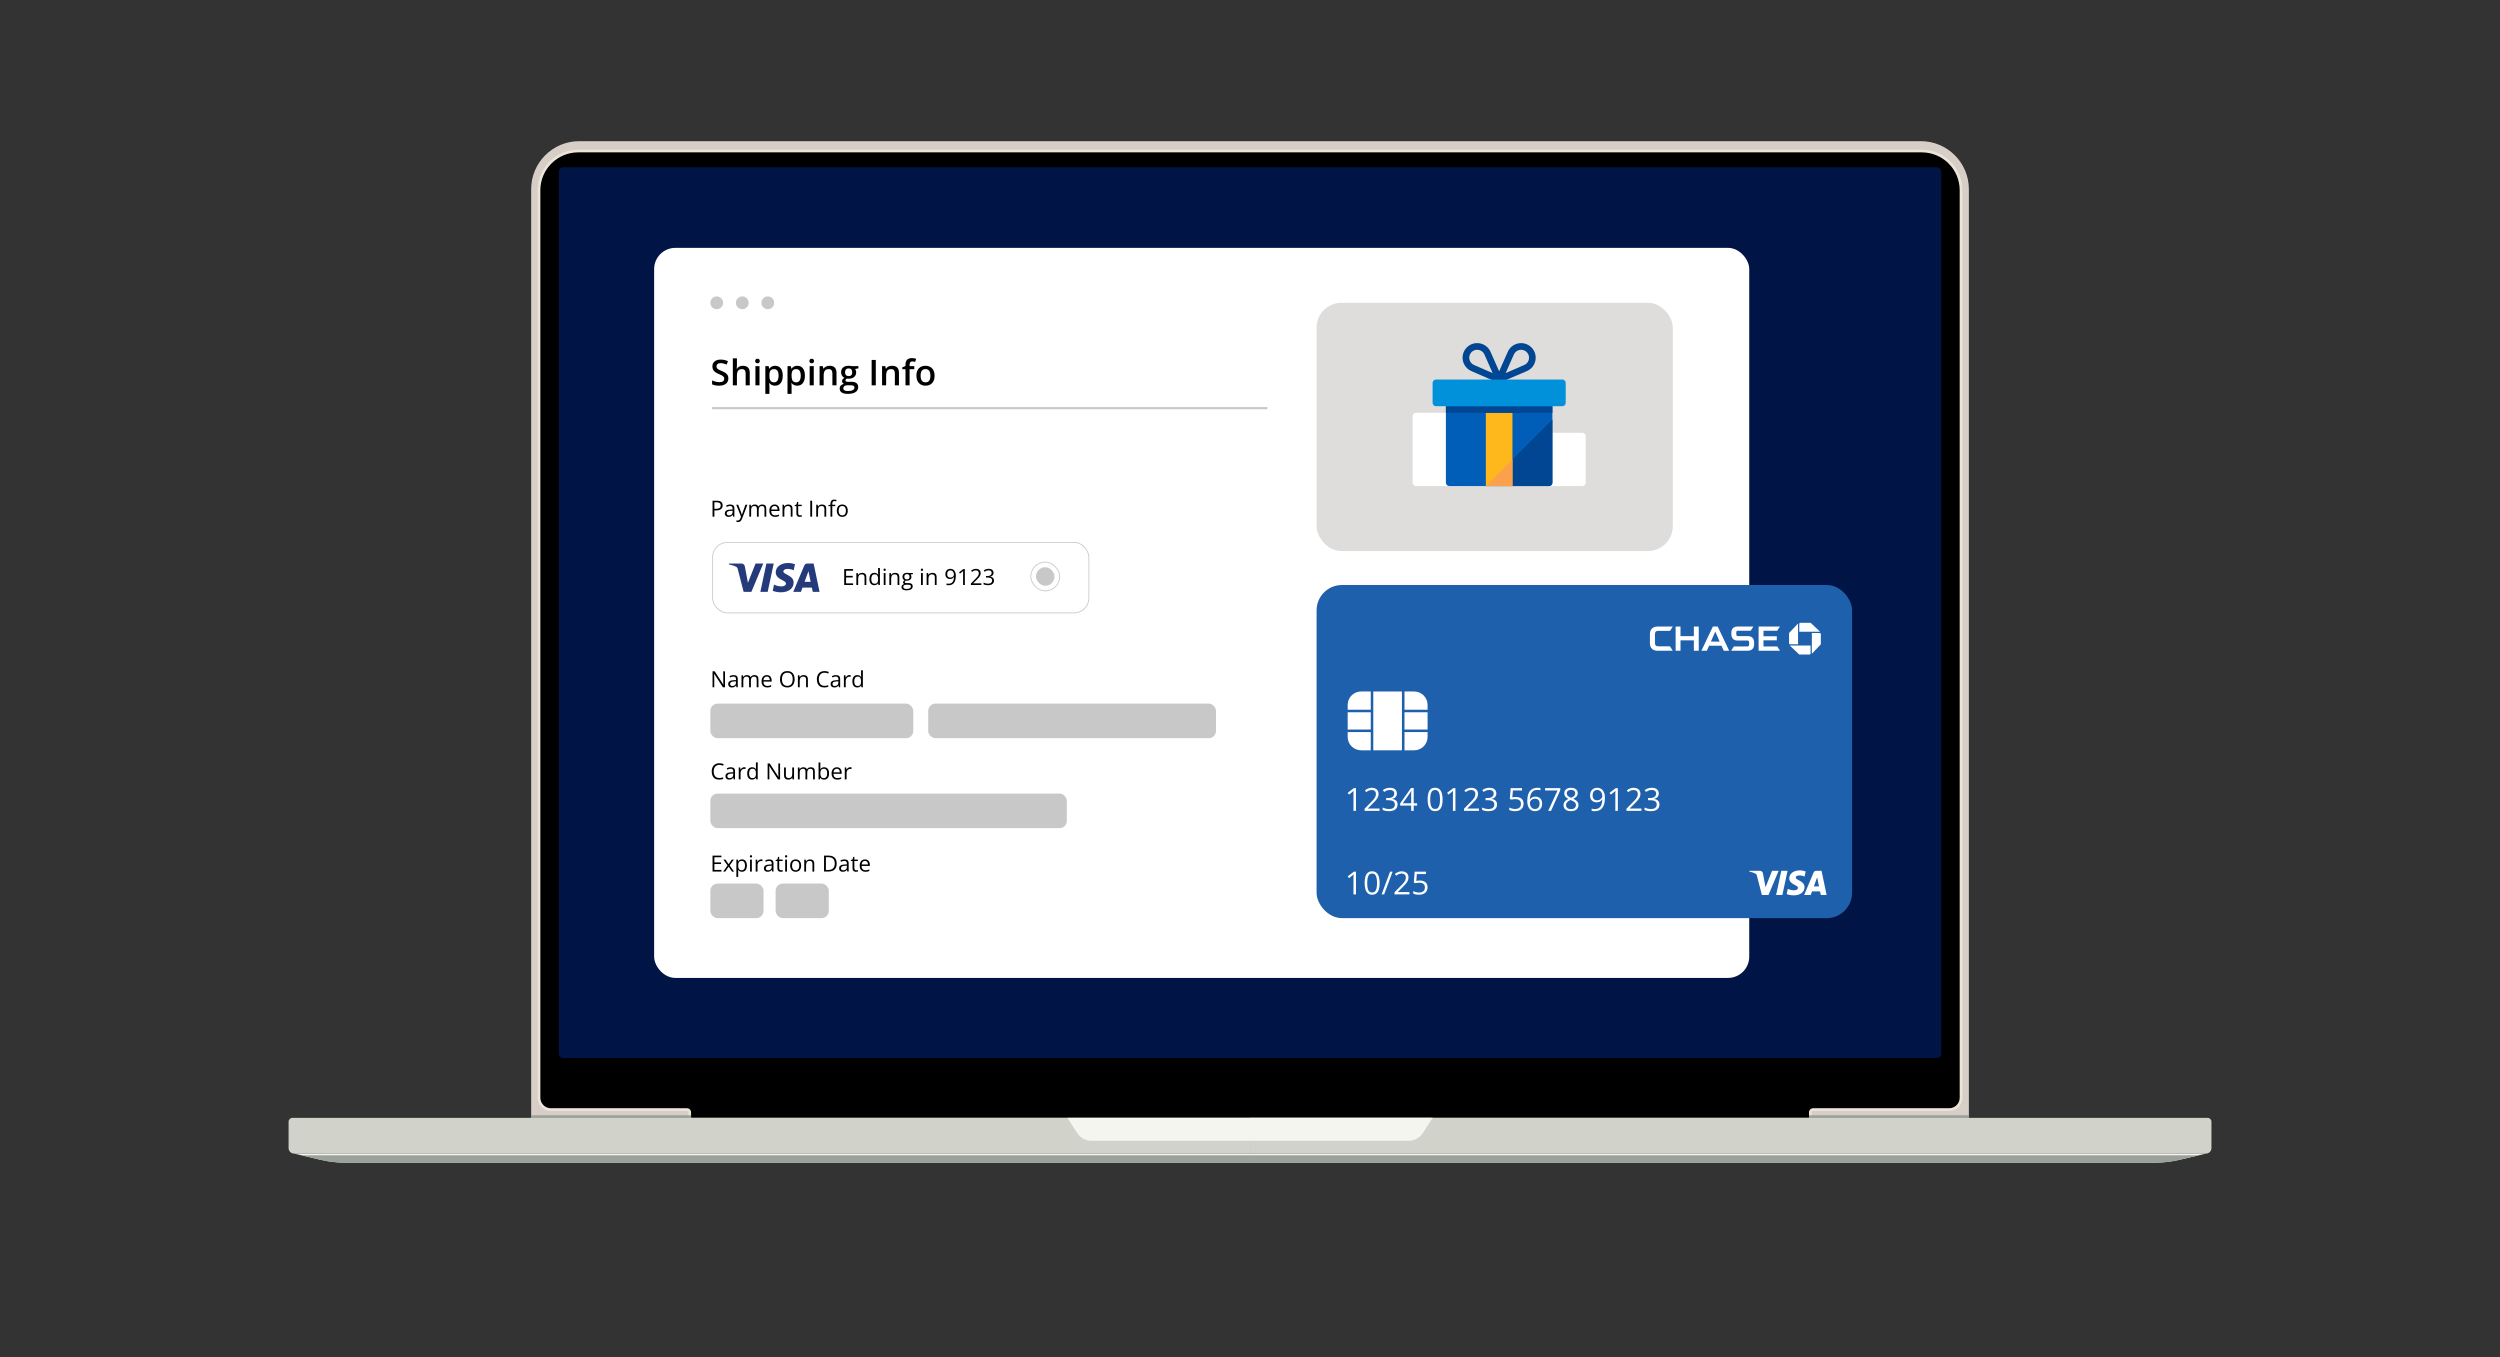 <?xml version="1.0" encoding="UTF-8"?>
<svg xmlns="http://www.w3.org/2000/svg" viewBox="0 0 1400 760">
  <rect x="0" y="0" width="1400" height="760" fill="#333333" stroke="none"/>
  <defs>
    <style>
      .cls-1 {
        fill: #004692;
      }

      .cls-2 {
        fill: #005eb8;
      }

      .cls-3 {
        fill: #0091da;
      }

      .cls-4 {
        fill: #001446;
      }

      .cls-5 {
        fill: #f5f5f0;
      }

      .cls-6 {
        fill: #fff;
      }

      .cls-7 {
        fill: #ece4d7;
      }

      .cls-8 {
        fill: #ffb81c;
      }

      .cls-9 {
        fill: #fba14b;
      }

      .cls-10 {
        fill: #d7cfc7;
      }

      .cls-11 {
        fill: #d1d3cb;
      }

      .cls-12 {
        fill: #c8c8c8;
      }

      .cls-13 {
        fill: #dfdddb;
      }

      .cls-14 {
        fill: #253a7b;
      }

      .cls-15 {
        fill: #1f60ac;
      }

      .cls-16 {
        fill: #9aa29a;
      }

      .cls-17 {
        fill: none;
        stroke: #c8c8c8;
        stroke-miterlimit: 10;
        stroke-width: .476px;
      }
    </style>
  </defs>
  <g id="LAPTOP">
    <path class="cls-10" d="m324.354,79.055h751.314c14.849,0,26.904,12.055,26.904,26.904v520.03H297.45V105.959c0-14.849,12.055-26.904,26.904-26.904Z"/>
    <path class="cls-7" d="m385.487,627.489v-4.609c0-.427-.347-.773-.773-.773h-76.252c-4.059,0-7.361-3.302-7.361-7.36V106.549c0-12.531,10.195-22.726,22.726-22.726h752.37c12.531,0,22.726,10.195,22.726,22.726v508.197c0,4.059-3.303,7.36-7.361,7.36h-76.252c-.427,0-.773.347-.773.773v4.609H385.487Z"/>
    <path d="m1076.196,85.324H323.826c-11.723,0-21.226,9.503-21.226,21.226v508.196c0,3.237,2.624,5.861,5.861,5.861h76.253c1.255,0,2.273,1.018,2.273,2.273v3.109h626.048v-3.109c0-1.255,1.018-2.273,2.273-2.273h76.253c3.237,0,5.861-2.624,5.861-5.861V106.549c0-11.723-9.503-21.226-21.226-21.226Z"/>
    <path class="cls-11" d="m163.787,625.989h536.224v20.029H164.709c-1.712,0-3.101-1.39-3.101-3.101v-14.748c0-1.203.977-2.18,2.18-2.18Z"/>
    <path class="cls-5" d="m700.011,638.865h88.718c3.274,0,6.324-1.664,8.095-4.418l5.44-8.458h-102.254v12.876Z"/>
    <path class="cls-5" d="m700.011,638.865h-88.718c-3.274,0-6.324-1.664-8.095-4.418l-5.44-8.458h102.254v12.876Z"/>
    <path class="cls-11" d="m703.112,625.989h535.303v20.029h-536.224c-1.203,0-2.18-.977-2.18-2.18v-14.748c0-1.712,1.39-3.101,3.101-3.101Z" transform="translate(1938.426 1272.007) rotate(-180)"/>
    <path class="cls-5" d="m700.011,638.865h88.718c3.274,0,6.324-1.664,8.095-4.418l5.44-8.458h-102.254s0,12.876,0,12.876Z"/>
    <path class="cls-5" d="m700.011,646.018H164.709l14.902,3.498c4.485,1.053,9.076,1.584,13.682,1.584h1013.436c4.606,0,9.198-.532,13.682-1.584l14.903-3.498h-535.303Z"/>
    <path class="cls-16" d="m168.718,646.959l10.893,2.557c4.485,1.053,9.076,1.584,13.682,1.584h1013.436c4.606,0,9.198-.532,13.682-1.584l10.893-2.557H168.718Z"/>
    <rect class="cls-16" x="297.45" y="624.559" width="89.537" height="1.429"/>
    <rect class="cls-16" x="1013.035" y="624.559" width="89.537" height="1.429" transform="translate(2115.608 1250.548) rotate(-180)"/>
  </g>
  <g id="SCREEN">
    <rect class="cls-4" x="312.924" y="93.666" width="774.175" height="498.839" rx="2.413" ry="2.413"/>
    <rect class="cls-6" x="366.316" y="138.804" width="613.259" height="408.839" rx="11.901" ry="11.901"/>
    <g>
      <circle class="cls-12" cx="401.383" cy="169.566" r="3.583"/>
      <circle class="cls-12" cx="415.67" cy="169.566" r="3.583"/>
      <circle class="cls-12" cx="429.957" cy="169.566" r="3.583"/>
    </g>
    <g>
      <path d="m407.879,211.925c0,1.265-.458,2.257-1.372,2.977-.914.72-2.176,1.08-3.784,1.08s-2.925-.25-3.95-.749v-2.198c.648.305,1.338.544,2.067.72s1.409.263,2.038.263c.921,0,1.6-.175,2.038-.525.438-.35.657-.82.657-1.411,0-.532-.201-.982-.604-1.352-.402-.37-1.232-.808-2.49-1.313-1.297-.525-2.211-1.125-2.743-1.8-.532-.674-.798-1.485-.798-2.432,0-1.187.421-2.121,1.265-2.802.843-.681,1.975-1.021,3.395-1.021,1.362,0,2.717.298,4.066.895l-.739,1.897c-1.265-.532-2.393-.798-3.385-.798-.752,0-1.323.164-1.712.491-.389.328-.584.761-.584,1.299,0,.37.078.686.233.948s.412.511.769.745c.356.233.999.541,1.926.924,1.044.435,1.809.84,2.296,1.216.486.376.843.801,1.07,1.274.227.473.341,1.031.341,1.673Z"/>
      <path d="m419.854,215.787h-2.295v-6.615c0-.83-.167-1.449-.501-1.858-.334-.409-.865-.613-1.591-.613-.96,0-1.665.287-2.116.861-.451.574-.676,1.536-.676,2.884v5.341h-2.286v-15.137h2.286v3.843c0,.616-.039,1.274-.117,1.975h.146c.311-.519.744-.92,1.299-1.206.554-.285,1.201-.428,1.94-.428,2.607,0,3.911,1.313,3.911,3.94v7.014Z"/>
      <path d="m422.899,202.177c0-.408.112-.723.336-.943.224-.221.543-.331.958-.331.402,0,.715.11.939.331.224.22.335.535.335.943,0,.389-.112.696-.335.919-.224.224-.537.335-.939.335-.415,0-.734-.112-.958-.335-.224-.224-.336-.53-.336-.919Zm2.422,13.61h-2.286v-10.759h2.286v10.759Z"/>
      <path d="m434.047,215.981c-1.362,0-2.419-.489-3.171-1.469h-.136c.091.908.136,1.459.136,1.654v4.407h-2.286v-15.545h1.849c.052.201.159.681.321,1.439h.117c.713-1.089,1.784-1.634,3.21-1.634,1.342,0,2.388.487,3.137,1.459s1.124,2.338,1.124,4.096c0,1.757-.381,3.129-1.143,4.115s-1.814,1.479-3.157,1.479Zm-.555-9.28c-.908,0-1.571.266-1.989.797-.418.532-.627,1.381-.627,2.549v.341c0,1.31.208,2.258.623,2.845s1.093.88,2.033.88c.791,0,1.401-.324,1.829-.973.428-.648.642-1.573.642-2.772,0-1.207-.213-2.119-.637-2.739-.425-.619-1.049-.929-1.873-.929Z"/>
      <path d="m446.46,215.981c-1.362,0-2.419-.489-3.171-1.469h-.136c.091.908.136,1.459.136,1.654v4.407h-2.286v-15.545h1.849c.052.201.159.681.321,1.439h.117c.713-1.089,1.784-1.634,3.21-1.634,1.342,0,2.388.487,3.137,1.459s1.124,2.338,1.124,4.096c0,1.757-.381,3.129-1.143,4.115s-1.814,1.479-3.157,1.479Zm-.555-9.28c-.908,0-1.571.266-1.989.797-.418.532-.627,1.381-.627,2.549v.341c0,1.31.208,2.258.623,2.845s1.093.88,2.033.88c.791,0,1.401-.324,1.829-.973.428-.648.642-1.573.642-2.772,0-1.207-.213-2.119-.637-2.739-.425-.619-1.049-.929-1.873-.929Z"/>
      <path d="m453.28,202.177c0-.408.112-.723.336-.943.224-.221.543-.331.958-.331.402,0,.715.11.939.331.224.22.335.535.335.943,0,.389-.112.696-.335.919-.224.224-.537.335-.939.335-.415,0-.734-.112-.958-.335-.224-.224-.336-.53-.336-.919Zm2.422,13.61h-2.286v-10.759h2.286v10.759Z"/>
      <path d="m468.437,215.787h-2.295v-6.615c0-.83-.167-1.449-.501-1.858-.334-.409-.865-.613-1.591-.613-.966,0-1.673.285-2.121.856-.448.571-.671,1.527-.671,2.87v5.36h-2.286v-10.759h1.79l.321,1.411h.117c.324-.512.784-.908,1.381-1.187.597-.279,1.258-.418,1.984-.418,2.581,0,3.872,1.313,3.872,3.94v7.014Z"/>
      <path d="m480.704,205.028v1.255l-1.838.34c.168.227.308.506.418.837.11.331.165.681.165,1.05,0,1.109-.382,1.981-1.148,2.617-.765.636-1.819.953-3.162.953-.344,0-.655-.026-.934-.078-.493.305-.739.662-.739,1.07,0,.247.115.432.345.555.23.123.653.185,1.27.185h1.877c1.187,0,2.088.253,2.705.759.616.506.924,1.235.924,2.188,0,1.219-.502,2.16-1.508,2.821s-2.458.992-4.358.992c-1.466,0-2.584-.259-3.356-.778-.772-.519-1.158-1.258-1.158-2.218,0-.662.209-1.218.627-1.668.418-.451,1.004-.764,1.756-.939-.305-.129-.556-.338-.754-.627-.198-.288-.296-.592-.296-.909,0-.402.113-.743.34-1.021s.564-.555,1.012-.827c-.558-.24-1.01-.63-1.357-1.172-.347-.541-.521-1.175-.521-1.902,0-1.167.368-2.072,1.104-2.714s1.785-.963,3.147-.963c.305,0,.625.021.959.063s.585.086.754.131h3.726Zm-8.454,12.433c0,.493.222.872.666,1.138.444.266,1.068.399,1.873.399,1.245,0,2.173-.179,2.782-.535.609-.357.915-.83.915-1.42,0-.467-.167-.799-.501-.997s-.955-.297-1.863-.297h-1.732c-.655,0-1.175.154-1.561.462-.386.308-.579.725-.579,1.25Zm.982-8.95c0,.675.174,1.193.521,1.557.347.363.845.545,1.494.545,1.323,0,1.984-.707,1.984-2.121,0-.701-.164-1.241-.491-1.62-.328-.379-.826-.569-1.493-.569-.662,0-1.163.188-1.503.564-.34.376-.511.924-.511,1.644Z"/>
      <path d="m488.117,215.787v-14.223h2.325v14.223h-2.325Z"/>
      <path d="m503.419,215.787h-2.295v-6.615c0-.83-.167-1.449-.501-1.858-.334-.409-.865-.613-1.591-.613-.966,0-1.673.285-2.121.856-.448.571-.671,1.527-.671,2.87v5.36h-2.286v-10.759h1.79l.321,1.411h.117c.324-.512.784-.908,1.381-1.187.597-.279,1.258-.418,1.984-.418,2.581,0,3.872,1.313,3.872,3.94v7.014Z"/>
      <path d="m512,206.759h-2.627v9.028h-2.296v-9.028h-1.771v-1.07l1.771-.701v-.7c0-1.271.298-2.213.895-2.826s1.508-.919,2.734-.919c.804,0,1.595.133,2.374.399l-.603,1.731c-.564-.181-1.103-.272-1.615-.272-.519,0-.897.16-1.134.481-.237.321-.355.802-.355,1.444v.701h2.627v1.731Z"/>
      <path d="m523.372,210.388c0,1.757-.451,3.129-1.352,4.115-.902.986-2.157,1.479-3.765,1.479-1.005,0-1.894-.227-2.666-.681s-1.365-1.106-1.78-1.956-.623-1.835-.623-2.957c0-1.745.448-3.107,1.343-4.086.895-.979,2.156-1.469,3.784-1.469,1.556,0,2.789.501,3.697,1.503.908,1.002,1.362,2.353,1.362,4.052Zm-7.831,0c0,2.484.917,3.726,2.753,3.726,1.816,0,2.724-1.242,2.724-3.726,0-2.458-.914-3.687-2.743-3.687-.96,0-1.655.318-2.086.953-.432.636-.647,1.547-.647,2.734Z"/>
    </g>
    <g>
      <path d="m401.356,280.398c1.152,0,1.995.225,2.526.675.532.45.797,1.095.797,1.934,0,.378-.062.738-.187,1.078s-.325.639-.602.898-.641.462-1.09.611c-.45.148-1.001.223-1.652.223h-1.087v3.512h-1.039v-8.931h2.333Zm-.098.886h-1.197v3.641h.971c.57,0,1.045-.061,1.426-.183.381-.123.667-.321.858-.596s.287-.641.287-1.097c0-.594-.189-1.037-.568-1.329-.378-.291-.971-.437-1.777-.437Z"/>
      <path d="m408.901,282.523c.798,0,1.391.18,1.777.538.387.358.581.931.581,1.717v4.551h-.739l-.195-.99h-.049c-.187.245-.383.449-.586.614-.204.165-.438.289-.706.373-.267.084-.593.125-.98.125-.408,0-.769-.071-1.084-.214s-.564-.358-.745-.647c-.182-.289-.272-.655-.272-1.1,0-.667.265-1.181.794-1.539s1.336-.554,2.419-.586l1.155-.049v-.41c0-.578-.125-.983-.373-1.215-.249-.232-.599-.348-1.051-.348-.35,0-.684.051-1.002.153-.317.102-.619.222-.904.36l-.312-.77c.301-.154.647-.287,1.038-.397.391-.11.802-.165,1.234-.165Zm1.356,3.506l-1.02.043c-.835.033-1.423.169-1.766.409-.342.24-.513.581-.513,1.02,0,.383.116.666.348.849.232.184.54.275.922.275.595,0,1.082-.165,1.46-.495.379-.33.568-.825.568-1.484v-.617Z"/>
      <path d="m412.291,282.634h1.087l1.478,3.885c.086.228.165.447.238.657.073.21.139.41.196.602.057.191.102.377.134.556h.042c.057-.204.139-.471.245-.803s.22-.671.342-1.017l1.399-3.879h1.094l-2.914,7.678c-.155.411-.335.77-.541,1.075s-.455.541-.748.706c-.293.165-.648.248-1.063.248-.191,0-.36-.011-.507-.034-.146-.022-.273-.048-.378-.077v-.812c.089.02.198.039.327.055s.262.024.4.024c.252,0,.472-.048.657-.144.186-.096.345-.235.479-.418.135-.183.25-.401.348-.653l.367-.941-2.682-6.707Z"/>
      <path d="m426.884,282.511c.737,0,1.293.192,1.667.578.375.385.562,1.002.562,1.854v4.386h-1.002v-4.337c0-.542-.117-.948-.351-1.219-.234-.271-.582-.406-1.042-.406-.647,0-1.118.188-1.411.562-.293.375-.44.926-.44,1.655v3.745h-1.008v-4.337c0-.363-.052-.664-.156-.904s-.259-.42-.464-.541-.465-.18-.779-.18c-.444,0-.8.092-1.069.275-.269.183-.463.455-.584.815s-.18.803-.18,1.329v3.543h-1.014v-6.695h.819l.152.947h.055c.134-.232.303-.428.507-.586.204-.159.432-.279.685-.36.252-.082.521-.123.806-.123.509,0,.936.095,1.28.284s.593.478.748.864h.055c.22-.387.521-.675.904-.864.382-.189.802-.284,1.258-.284Z"/>
      <path d="m433.775,282.511c.57,0,1.059.126,1.466.379s.719.606.935,1.06.324.984.324,1.591v.629h-4.624c.012.786.208,1.385.586,1.796.379.412.912.617,1.601.617.423,0,.798-.039,1.124-.116.326-.077.664-.191,1.014-.342v.892c-.338.151-.673.261-1.005.33-.332.069-.724.104-1.176.104-.644,0-1.205-.131-1.683-.394-.479-.263-.851-.648-1.115-1.157-.265-.509-.397-1.132-.397-1.87,0-.721.121-1.345.364-1.872.242-.527.584-.934,1.026-1.219s.962-.428,1.561-.428Zm-.012.831c-.542,0-.974.177-1.295.531-.321.354-.513.849-.574,1.484h3.543c-.004-.399-.066-.75-.187-1.054-.12-.303-.302-.54-.547-.709-.244-.169-.558-.253-.94-.253Z"/>
      <path d="m441.392,282.511c.794,0,1.395.195,1.802.584.407.389.611,1.013.611,1.873v4.361h-1.002v-4.294c0-.558-.127-.975-.382-1.252-.254-.277-.645-.416-1.17-.416-.741,0-1.262.209-1.563.629-.301.42-.452,1.028-.452,1.827v3.506h-1.014v-6.695h.819l.152.965h.055c.143-.236.324-.435.543-.596.22-.161.466-.283.739-.366s.56-.125.861-.125Z"/>
      <path d="m448.057,288.62c.167,0,.338-.014.513-.043.175-.028.317-.063.428-.104v.788c-.118.053-.282.098-.492.135-.21.037-.415.055-.614.055-.354,0-.676-.062-.965-.186-.29-.125-.521-.335-.693-.632-.173-.297-.26-.709-.26-1.234v-3.971h-.953v-.495l.959-.397.403-1.454h.611v1.552h1.961v.794h-1.961v3.94c0,.419.097.733.29.941.193.208.451.312.773.312Z"/>
      <path d="m453.756,289.329v-8.931h1.039v8.931h-1.039Z"/>
      <path d="m460.268,282.511c.794,0,1.395.195,1.802.584.407.389.611,1.013.611,1.873v4.361h-1.002v-4.294c0-.558-.127-.975-.382-1.252-.254-.277-.645-.416-1.17-.416-.741,0-1.262.209-1.563.629-.301.42-.452,1.028-.452,1.827v3.506h-1.014v-6.695h.819l.152.965h.055c.143-.236.324-.435.543-.596.22-.161.466-.283.739-.366s.56-.125.861-.125Z"/>
      <path d="m467.75,283.428h-1.667v5.901h-1.014v-5.901h-1.185v-.489l1.185-.336v-.446c0-.562.084-1.019.25-1.372.167-.352.409-.612.727-.779s.705-.25,1.161-.25c.256,0,.492.022.706.067s.402.096.565.153l-.263.8c-.138-.044-.294-.086-.467-.125-.173-.039-.349-.058-.528-.058-.387,0-.673.125-.858.376-.185.25-.278.642-.278,1.176v.489h1.667v.794Z"/>
      <path d="m474.751,285.969c0,.55-.071,1.041-.214,1.472s-.348.796-.617,1.094c-.269.297-.593.524-.974.681s-.812.235-1.292.235c-.448,0-.858-.078-1.231-.235s-.694-.384-.965-.681c-.271-.297-.48-.662-.629-1.094-.149-.432-.223-.922-.223-1.472,0-.733.124-1.357.373-1.872s.604-.908,1.066-1.179c.462-.271,1.013-.406,1.652-.406.611,0,1.146.137,1.604.41.459.272.814.666,1.069,1.182.254.516.382,1.137.382,1.866Zm-5.095,0c0,.538.071,1.004.214,1.399s.362.701.66.916.68.324,1.148.324c.464,0,.846-.108,1.146-.324s.52-.521.663-.916.214-.861.214-1.399c0-.533-.071-.995-.214-1.383-.143-.389-.362-.689-.66-.901-.297-.211-.682-.317-1.155-.317-.696,0-1.206.23-1.53.69-.324.46-.486,1.097-.486,1.912Z"/>
    </g>
    <g>
      <path d="m477.736,327.599h-4.973v-8.931h4.973v.916h-3.934v2.89h3.708v.904h-3.708v3.305h3.934v.916Z"/>
      <path d="m482.733,320.782c.794,0,1.395.195,1.802.584.407.389.611,1.013.611,1.873v4.361h-1.002v-4.294c0-.558-.127-.975-.382-1.252-.254-.277-.645-.416-1.17-.416-.741,0-1.262.209-1.563.629-.301.42-.452,1.028-.452,1.827v3.506h-1.014v-6.695h.819l.152.965h.055c.143-.236.324-.435.543-.596.22-.161.466-.283.739-.366s.56-.125.861-.125Z"/>
      <path d="m489.617,327.721c-.847,0-1.518-.289-2.013-.867-.495-.578-.742-1.438-.742-2.578,0-1.152.252-2.023.757-2.611.505-.588,1.177-.883,2.016-.883.354,0,.664.047.928.141.265.094.493.219.685.376s.352.335.482.534h.073c-.016-.126-.033-.299-.049-.519-.016-.22-.024-.399-.024-.538v-2.682h1.014v9.505h-.819l-.152-.953h-.043c-.126.2-.286.381-.479.544-.193.163-.424.292-.69.388s-.581.144-.944.144Zm.159-.843c.716,0,1.224-.204,1.521-.611.297-.407.446-1.012.446-1.814v-.183c0-.851-.142-1.505-.424-1.961-.283-.456-.797-.684-1.542-.684-.623,0-1.09.239-1.399.718-.31.479-.464,1.131-.464,1.958,0,.823.154,1.458.461,1.906.307.448.774.672,1.402.672Z"/>
      <path d="m495.408,318.399c.167,0,.311.054.431.162s.18.276.18.504c0,.224-.06.391-.18.501s-.264.165-.431.165c-.175,0-.321-.055-.437-.165-.116-.11-.174-.277-.174-.501,0-.228.058-.396.174-.504.116-.108.262-.162.437-.162Zm.495,2.505v6.695h-1.014v-6.695h1.014Z"/>
      <path d="m501.217,320.782c.794,0,1.395.195,1.802.584.407.389.611,1.013.611,1.873v4.361h-1.002v-4.294c0-.558-.127-.975-.382-1.252-.254-.277-.645-.416-1.17-.416-.741,0-1.262.209-1.563.629-.301.42-.452,1.028-.452,1.827v3.506h-1.014v-6.695h.819l.152.965h.055c.143-.236.324-.435.543-.596.22-.161.466-.283.739-.366s.56-.125.861-.125Z"/>
      <path d="m507.589,330.604c-.88,0-1.558-.164-2.034-.492-.477-.328-.715-.787-.715-1.377,0-.419.133-.778.4-1.075s.636-.495,1.109-.592c-.175-.082-.325-.204-.449-.367-.124-.163-.186-.35-.186-.562,0-.244.068-.459.205-.645.136-.185.345-.363.626-.534-.35-.143-.634-.384-.852-.724-.218-.34-.327-.736-.327-1.188,0-.48.1-.891.299-1.231.199-.34.489-.6.867-.779.379-.179.837-.269,1.375-.269.118,0,.237.005.357.016s.235.024.345.042c.11.019.206.04.287.064h2.297v.653l-1.234.153c.122.159.224.35.305.574s.122.473.122.745c0,.668-.226,1.198-.678,1.591-.452.393-1.073.589-1.863.589-.188,0-.379-.016-.574-.049-.2.11-.351.232-.455.367s-.156.289-.156.464c0,.13.04.234.119.312.08.077.194.133.345.168.15.035.332.052.543.052h1.179c.729,0,1.288.153,1.677.458.389.306.583.751.583,1.338,0,.741-.301,1.31-.904,1.705-.603.395-1.474.592-2.614.592Zm.03-.794c.554,0,1.013-.056,1.377-.168.364-.112.637-.273.819-.483.181-.209.271-.459.271-.748,0-.269-.061-.472-.183-.608s-.301-.228-.538-.275-.525-.07-.867-.07h-1.161c-.302,0-.564.047-.788.141-.224.094-.396.232-.516.416-.12.183-.18.411-.18.684,0,.362.152.638.458.828.305.189.741.284,1.307.284Zm.263-5.351c.484,0,.849-.123,1.093-.367.245-.244.367-.601.367-1.069,0-.501-.125-.877-.373-1.127-.249-.25-.615-.376-1.1-.376-.464,0-.822.129-1.072.388-.25.258-.375.636-.375,1.133,0,.456.126.807.379,1.051.252.244.613.367,1.081.367Z"/>
      <path d="m516.281,318.399c.167,0,.311.054.431.162s.18.276.18.504c0,.224-.06.391-.18.501s-.264.165-.431.165c-.175,0-.321-.055-.437-.165-.116-.11-.174-.277-.174-.501,0-.228.058-.396.174-.504.116-.108.262-.162.437-.162Zm.495,2.505v6.695h-1.014v-6.695h1.014Z"/>
      <path d="m522.09,320.782c.794,0,1.395.195,1.802.584.407.389.611,1.013.611,1.873v4.361h-1.002v-4.294c0-.558-.127-.975-.382-1.252-.254-.277-.645-.416-1.17-.416-.741,0-1.262.209-1.563.629-.301.42-.452,1.028-.452,1.827v3.506h-1.014v-6.695h.819l.152.965h.055c.143-.236.324-.435.543-.596.22-.161.466-.283.739-.366s.56-.125.861-.125Z"/>
      <path d="m535.255,322.474c0,.541-.038,1.069-.113,1.582s-.204.992-.385,1.436-.427.833-.736,1.167c-.309.334-.697.596-1.164.785s-1.023.284-1.67.284c-.175,0-.375-.011-.599-.034-.224-.022-.408-.054-.55-.095v-.879c.15.053.328.094.531.125s.403.046.599.046c.762,0,1.36-.164,1.796-.492.436-.328.75-.774.941-1.338s.299-1.198.324-1.903h-.073c-.123.195-.282.375-.479.541-.198.165-.437.297-.718.397-.281.1-.609.15-.984.15-.517,0-.968-.106-1.353-.318-.385-.211-.684-.519-.898-.922-.213-.403-.32-.89-.32-1.46,0-.615.117-1.147.351-1.597.234-.45.563-.797.986-1.042.424-.245.922-.367,1.497-.367.44,0,.843.084,1.209.25.367.167.686.416.956.749.271.332.48.742.629,1.23.148.489.223,1.057.223,1.705Zm-3.018-3.073c-.541,0-.98.177-1.316.531-.336.354-.504.888-.504,1.601,0,.591.145,1.057.434,1.399.289.342.735.513,1.337.513.416,0,.775-.084,1.078-.25.304-.167.538-.379.703-.635.165-.257.248-.519.248-.788,0-.269-.04-.541-.119-.818-.08-.277-.201-.533-.364-.767-.163-.234-.368-.424-.617-.568s-.541-.217-.88-.217Z"/>
      <path d="m540.319,327.599h-.99v-6.329c0-.24.001-.447.003-.62.002-.173.006-.332.012-.476.006-.145.015-.292.027-.443-.126.13-.245.241-.354.333-.11.092-.246.205-.409.339l-1.02.818-.532-.69,2.419-1.863h.843v8.931Z"/>
      <path d="m549.549,327.599h-5.852v-.849l2.388-2.425c.444-.448.817-.847,1.121-1.197.303-.35.534-.695.693-1.035.159-.34.238-.714.238-1.121,0-.505-.15-.891-.449-1.158-.299-.267-.693-.4-1.182-.4-.427,0-.806.073-1.136.22-.33.147-.668.354-1.014.623l-.544-.684c.236-.199.494-.376.773-.531.279-.155.578-.277.898-.367.319-.089.661-.134,1.023-.134.55,0,1.024.096,1.423.287.399.191.708.464.926.818.218.354.327.776.327,1.265,0,.473-.094.911-.281,1.316-.187.405-.45.806-.788,1.204-.338.397-.733.817-1.185,1.261l-1.943,1.937v.042h4.563v.929Z"/>
      <path d="m556.372,320.751c0,.399-.078.745-.232,1.039-.155.293-.371.532-.648.718-.277.185-.603.314-.977.388v.049c.709.09,1.241.318,1.597.684.356.367.535.847.535,1.442,0,.517-.121.975-.363,1.375-.243.399-.613.711-1.112.938-.499.226-1.137.339-1.915.339-.473,0-.909-.038-1.311-.113-.401-.075-.785-.201-1.151-.376v-.953c.371.183.773.327,1.209.431.436.104.857.156,1.265.156.814,0,1.403-.162,1.765-.486s.544-.767.544-1.329c0-.387-.101-.699-.303-.938s-.491-.414-.867-.525c-.377-.112-.83-.168-1.359-.168h-.892v-.868h.898c.484,0,.896-.071,1.234-.213s.596-.343.772-.602c.177-.258.266-.565.266-.919,0-.452-.151-.801-.452-1.047s-.711-.37-1.228-.37c-.317,0-.607.033-.867.098-.261.065-.505.155-.733.269-.229.114-.457.246-.685.397l-.513-.696c.326-.252.723-.471,1.191-.654s1-.275,1.594-.275c.912,0,1.597.208,2.053.623s.684.945.684,1.588Z"/>
    </g>
    <g>
      <path d="m406.005,384.859h-1.197l-4.868-7.501h-.049c.012.2.026.427.042.681s.03.525.04.812c.01.287.016.58.016.876v5.131h-.965v-8.931h1.191l4.85,7.477h.042c-.008-.143-.018-.345-.03-.607s-.023-.546-.034-.849c-.01-.304-.015-.586-.015-.847v-5.174h.977v8.931Z"/>
      <path d="m410.794,378.054c.798,0,1.391.18,1.777.538.387.358.581.931.581,1.717v4.551h-.739l-.195-.989h-.049c-.187.244-.383.448-.586.613s-.438.289-.706.373c-.267.083-.593.125-.98.125-.408,0-.769-.071-1.084-.214s-.564-.358-.745-.647c-.182-.289-.272-.655-.272-1.1,0-.667.265-1.181.794-1.539s1.336-.554,2.419-.586l1.155-.049v-.41c0-.578-.125-.983-.373-1.215-.249-.232-.599-.348-1.051-.348-.35,0-.684.051-1.002.153-.317.102-.619.222-.904.36l-.312-.77c.301-.154.647-.287,1.038-.397.391-.11.802-.165,1.234-.165Zm1.356,3.506l-1.02.043c-.835.033-1.423.169-1.766.409-.342.24-.513.581-.513,1.021,0,.383.116.666.348.849.232.184.54.275.922.275.595,0,1.082-.165,1.46-.495.379-.33.568-.824.568-1.484v-.617Z"/>
      <path d="m422.511,378.042c.737,0,1.293.192,1.667.578.375.385.562,1.002.562,1.854v4.386h-1.002v-4.337c0-.542-.117-.948-.351-1.219-.234-.271-.582-.406-1.042-.406-.647,0-1.118.188-1.411.562-.293.375-.44.926-.44,1.656v3.744h-1.008v-4.337c0-.363-.052-.664-.156-.904s-.259-.42-.464-.541-.465-.18-.779-.18c-.444,0-.8.092-1.069.275-.269.183-.463.455-.584.815s-.18.803-.18,1.329v3.543h-1.014v-6.695h.819l.152.947h.055c.134-.232.303-.428.507-.586.204-.159.432-.279.685-.36.252-.082.521-.123.806-.123.509,0,.936.095,1.28.284s.593.478.748.864h.055c.22-.387.521-.675.904-.864.382-.189.802-.284,1.258-.284Z"/>
      <path d="m429.401,378.042c.57,0,1.059.126,1.466.379s.719.606.935,1.06.324.984.324,1.591v.629h-4.624c.012.786.208,1.385.586,1.796s.912.617,1.601.617c.423,0,.798-.039,1.124-.116.326-.077.664-.191,1.014-.342v.892c-.338.15-.673.261-1.005.33-.332.069-.724.104-1.176.104-.644,0-1.205-.131-1.683-.394-.479-.263-.851-.648-1.115-1.158-.265-.509-.397-1.132-.397-1.869,0-.721.121-1.345.364-1.872.242-.527.584-.934,1.026-1.219s.962-.428,1.561-.428Zm-.012.831c-.542,0-.974.177-1.295.531-.321.354-.513.849-.574,1.484h3.543c-.004-.399-.066-.75-.187-1.054-.12-.303-.302-.54-.547-.709-.244-.169-.558-.253-.94-.253Z"/>
      <path d="m444.996,380.382c0,.688-.087,1.314-.263,1.878-.175.564-.435,1.049-.779,1.454s-.771.718-1.28.938c-.509.221-1.1.33-1.771.33-.692,0-1.296-.109-1.811-.33-.515-.22-.943-.533-1.283-.94-.34-.407-.595-.895-.764-1.46s-.253-1.193-.253-1.881c0-.912.15-1.712.452-2.401.301-.688.758-1.224,1.371-1.606s1.381-.574,2.306-.574c.884,0,1.628.189,2.232.568.605.378,1.063.911,1.375,1.597s.467,1.496.467,2.428Zm-7.11,0c0,.758.108,1.413.324,1.967s.547.981.993,1.283c.446.301,1.013.452,1.701.452.692,0,1.259-.151,1.701-.452.442-.302.769-.729.98-1.283.212-.554.318-1.209.318-1.967,0-1.152-.241-2.054-.724-2.703-.482-.649-1.235-.974-2.257-.974-.692,0-1.263.148-1.71.446-.448.297-.781.72-.999,1.268-.218.548-.327,1.202-.327,1.964Z"/>
      <path d="m449.999,378.042c.794,0,1.395.195,1.802.584.407.389.611,1.013.611,1.873v4.361h-1.002v-4.294c0-.558-.127-.975-.382-1.252-.254-.277-.645-.416-1.17-.416-.741,0-1.262.209-1.563.629-.301.42-.452,1.028-.452,1.827v3.506h-1.014v-6.695h.819l.152.965h.055c.143-.236.324-.435.543-.596.22-.161.466-.283.739-.366s.56-.125.861-.125Z"/>
      <path d="m461.722,376.717c-.493,0-.936.084-1.329.253s-.727.413-1.002.733-.485.706-.632,1.158c-.147.452-.22.961-.22,1.527,0,.75.117,1.4.352,1.952.234.552.584.979,1.05,1.279.466.302,1.05.452,1.75.452.399,0,.774-.033,1.127-.101.352-.067.695-.151,1.029-.254v.904c-.326.122-.668.213-1.026.271-.358.06-.784.089-1.277.089-.908,0-1.667-.188-2.275-.565-.609-.376-1.065-.908-1.368-1.597-.304-.688-.455-1.501-.455-2.438,0-.676.095-1.294.284-1.854.189-.56.466-1.043.831-1.451.364-.407.812-.722,1.344-.944.532-.222,1.142-.333,1.83-.333.452,0,.888.045,1.307.134.419.09.798.218,1.136.385l-.415.88c-.285-.13-.598-.243-.938-.339s-.708-.144-1.103-.144Z"/>
      <path d="m468.136,378.054c.798,0,1.391.18,1.777.538.387.358.581.931.581,1.717v4.551h-.739l-.195-.989h-.049c-.187.244-.383.448-.586.613s-.438.289-.706.373c-.267.083-.593.125-.98.125-.408,0-.769-.071-1.084-.214s-.564-.358-.745-.647c-.182-.289-.272-.655-.272-1.1,0-.667.265-1.181.794-1.539s1.336-.554,2.419-.586l1.155-.049v-.41c0-.578-.125-.983-.373-1.215-.249-.232-.599-.348-1.051-.348-.35,0-.684.051-1.002.153-.317.102-.619.222-.904.36l-.312-.77c.301-.154.647-.287,1.038-.397.391-.11.802-.165,1.234-.165Zm1.356,3.506l-1.02.043c-.835.033-1.423.169-1.766.409-.342.24-.513.581-.513,1.021,0,.383.116.666.348.849.232.184.54.275.922.275.595,0,1.082-.165,1.46-.495.379-.33.568-.824.568-1.484v-.617Z"/>
      <path d="m475.625,378.042c.134,0,.274.007.421.021.146.014.277.034.391.058l-.128.941c-.11-.029-.232-.051-.367-.067s-.261-.024-.379-.024c-.269,0-.522.054-.76.162-.238.108-.447.263-.626.464-.18.202-.32.444-.422.727-.102.283-.152.598-.152.944v3.592h-1.021v-6.695h.843l.11,1.234h.043c.138-.249.305-.476.5-.681.196-.206.423-.37.681-.492.259-.123.547-.184.865-.184Z"/>
      <path d="m480.078,384.981c-.847,0-1.518-.289-2.013-.867-.495-.578-.742-1.438-.742-2.578,0-1.152.252-2.023.757-2.611.505-.588,1.177-.883,2.016-.883.354,0,.664.047.928.141.265.094.493.219.685.376s.352.335.482.534h.073c-.016-.126-.033-.299-.049-.519-.016-.22-.024-.399-.024-.538v-2.682h1.014v9.505h-.819l-.152-.953h-.043c-.126.2-.286.381-.479.544s-.424.292-.69.388-.581.144-.944.144Zm.159-.843c.716,0,1.224-.204,1.521-.611.297-.407.446-1.012.446-1.813v-.184c0-.851-.142-1.505-.424-1.961-.283-.456-.797-.684-1.542-.684-.623,0-1.09.239-1.399.718-.31.479-.464,1.131-.464,1.958,0,.822.154,1.458.461,1.906.307.448.774.672,1.402.672Z"/>
    </g>
    <g>
      <path d="m402.841,428.326c-.493,0-.936.084-1.329.253s-.727.414-1.002.733-.485.706-.632,1.157c-.147.452-.22.962-.22,1.527,0,.75.117,1.4.352,1.952.234.552.584.979,1.05,1.279.466.302,1.05.452,1.75.452.399,0,.774-.033,1.127-.101.352-.067.695-.151,1.029-.254v.904c-.326.122-.668.213-1.026.271-.358.06-.784.089-1.277.089-.908,0-1.667-.188-2.275-.565-.609-.376-1.065-.908-1.368-1.597-.304-.688-.455-1.501-.455-2.438,0-.676.095-1.294.284-1.854.189-.56.466-1.043.831-1.45.364-.407.812-.722,1.344-.944.532-.222,1.142-.332,1.83-.332.452,0,.888.044,1.307.134s.798.218,1.136.385l-.415.88c-.285-.13-.598-.243-.938-.339s-.708-.144-1.103-.144Z"/>
      <path d="m409.255,429.664c.798,0,1.391.179,1.777.537s.581.931.581,1.717v4.551h-.739l-.195-.989h-.049c-.187.244-.383.448-.586.613s-.438.289-.706.373c-.267.083-.593.125-.98.125-.408,0-.769-.071-1.084-.214s-.564-.358-.745-.647c-.182-.289-.272-.655-.272-1.1,0-.668.265-1.181.794-1.539s1.336-.554,2.419-.587l1.155-.049v-.409c0-.578-.125-.983-.373-1.216-.249-.231-.599-.348-1.051-.348-.35,0-.684.051-1.002.152-.317.103-.619.223-.904.36l-.312-.77c.301-.154.647-.287,1.038-.396.391-.11.802-.165,1.234-.165Zm1.356,3.506l-1.02.043c-.835.032-1.423.169-1.766.409-.342.24-.513.58-.513,1.021,0,.383.116.666.348.849.232.184.54.275.922.275.595,0,1.082-.165,1.46-.495.379-.33.568-.824.568-1.484v-.617Z"/>
      <path d="m416.744,429.651c.134,0,.274.008.421.021.146.015.277.033.391.059l-.128.94c-.11-.028-.232-.051-.367-.067s-.261-.024-.379-.024c-.269,0-.522.054-.76.162-.238.107-.447.263-.626.464-.18.202-.32.444-.422.728-.102.282-.152.598-.152.943v3.592h-1.021v-6.695h.843l.11,1.234h.043c.138-.248.305-.476.5-.682.196-.205.423-.369.681-.491.259-.122.547-.184.865-.184Z"/>
      <path d="m421.197,436.591c-.847,0-1.518-.289-2.013-.867-.495-.578-.742-1.438-.742-2.578,0-1.152.252-2.022.757-2.611.505-.588,1.177-.883,2.016-.883.354,0,.664.047.928.141.265.094.493.219.685.376.191.156.352.335.482.534h.073c-.016-.126-.033-.299-.049-.52-.016-.22-.024-.398-.024-.537v-2.682h1.014v9.505h-.819l-.152-.953h-.043c-.126.2-.286.381-.479.544s-.424.292-.69.388-.581.144-.944.144Zm.159-.843c.716,0,1.224-.204,1.521-.611.297-.407.446-1.012.446-1.813v-.184c0-.852-.142-1.505-.424-1.961-.283-.456-.797-.685-1.542-.685-.623,0-1.09.239-1.399.718-.31.479-.464,1.132-.464,1.958,0,.823.154,1.458.461,1.906.307.448.774.672,1.402.672Z"/>
      <path d="m436.853,436.469h-1.197l-4.868-7.501h-.049c.012.199.026.426.042.681s.03.525.04.812c.01.287.016.579.016.877v5.131h-.965v-8.931h1.191l4.85,7.477h.042c-.008-.143-.018-.345-.03-.607s-.023-.546-.034-.85c-.01-.303-.015-.585-.015-.846v-5.174h.977v8.931Z"/>
      <path d="m444.666,429.773v6.695h-.831l-.146-.94h-.055c-.139.231-.318.428-.538.586-.22.159-.467.278-.742.357s-.567.119-.876.119c-.529,0-.974-.085-1.332-.257-.358-.171-.628-.436-.81-.794s-.272-.818-.272-1.38v-4.387h1.026v4.312c0,.559.126.975.379,1.25.252.274.637.412,1.154.412.497,0,.893-.094,1.188-.281.295-.188.508-.463.639-.827.13-.365.195-.812.195-1.341v-3.525h1.02Z"/>
      <path d="m454.08,429.651c.737,0,1.293.192,1.667.577s.562,1.003.562,1.854v4.386h-1.002v-4.337c0-.542-.117-.948-.351-1.219-.234-.271-.582-.406-1.042-.406-.647,0-1.118.188-1.411.562-.293.375-.44.927-.44,1.656v3.744h-1.008v-4.337c0-.362-.052-.664-.156-.904s-.259-.42-.464-.541c-.206-.12-.465-.18-.779-.18-.444,0-.8.092-1.069.274-.269.184-.463.455-.584.815-.12.361-.18.804-.18,1.329v3.543h-1.014v-6.695h.819l.152.947h.055c.134-.232.303-.428.507-.587.204-.158.432-.278.685-.36.252-.081.521-.122.806-.122.509,0,.936.095,1.28.284s.593.478.748.864h.055c.22-.387.521-.675.904-.864.382-.189.802-.284,1.258-.284Z"/>
      <path d="m459.406,426.964v2.376c0,.273-.007.538-.021.794-.014.257-.025.456-.034.599h.055c.183-.301.448-.556.794-.764.346-.207.788-.312,1.326-.312.839,0,1.508.291,2.007.871.499.58.748,1.442.748,2.587,0,.753-.114,1.389-.342,1.906-.228.517-.55.907-.965,1.173-.416.265-.906.396-1.472.396-.529,0-.964-.099-1.304-.296s-.602-.439-.785-.725h-.08l-.208.898h-.733v-9.505h1.014Zm1.955,3.543c-.484,0-.869.095-1.154.284s-.49.475-.614.855c-.125.38-.187.862-.187,1.444v.055c0,.843.141,1.487.421,1.934.281.446.792.669,1.533.669.623,0,1.09-.229,1.402-.685.312-.456.467-1.107.467-1.954,0-.863-.154-1.514-.461-1.949s-.777-.653-1.408-.653Z"/>
      <path d="m468.625,429.651c.57,0,1.059.127,1.466.379.407.253.719.605.935,1.06s.324.984.324,1.592v.629h-4.624c.012.786.208,1.385.586,1.796s.912.617,1.601.617c.423,0,.798-.039,1.124-.116.326-.077.664-.191,1.014-.342v.892c-.338.15-.673.261-1.005.33-.332.069-.724.104-1.176.104-.644,0-1.205-.131-1.683-.394-.479-.263-.851-.648-1.115-1.158-.265-.509-.397-1.132-.397-1.869,0-.721.121-1.345.364-1.872.242-.527.584-.934,1.026-1.219s.962-.428,1.561-.428Zm-.012.831c-.542,0-.974.177-1.295.531-.321.354-.513.85-.574,1.484h3.543c-.004-.399-.066-.75-.187-1.054s-.302-.539-.547-.709c-.244-.169-.558-.253-.94-.253Z"/>
      <path d="m476.114,429.651c.134,0,.274.008.421.021.146.015.277.033.391.059l-.128.94c-.11-.028-.232-.051-.367-.067s-.261-.024-.379-.024c-.269,0-.522.054-.76.162-.238.107-.447.263-.626.464-.18.202-.32.444-.422.728-.102.282-.152.598-.152.943v3.592h-1.021v-6.695h.843l.11,1.234h.043c.138-.248.305-.476.5-.682.196-.205.423-.369.681-.491.259-.122.547-.184.865-.184Z"/>
    </g>
    <g>
      <path d="m403.996,488.078h-4.973v-8.931h4.973v.916h-3.934v2.89h3.708v.904h-3.708v3.305h3.934v.916Z"/>
      <path d="m407.416,484.651l-2.315-3.269h1.161l1.766,2.578,1.759-2.578h1.148l-2.315,3.269,2.443,3.427h-1.161l-1.875-2.73-1.888,2.73h-1.148l2.425-3.427Z"/>
      <path d="m415.516,481.261c.835,0,1.5.287,1.998.861s.745,1.438.745,2.59c0,.762-.114,1.401-.342,1.919-.228.517-.549.907-.962,1.173-.413.265-.901.396-1.463.396-.354,0-.666-.047-.935-.141-.269-.094-.499-.22-.69-.379-.191-.158-.35-.331-.476-.519h-.074c.012.158.028.35.046.574.019.224.028.419.028.586v2.749h-1.021v-9.688h.837l.134.99h.049c.13-.204.289-.391.476-.56.188-.169.416-.303.688-.403.271-.1.591-.149.962-.149Zm-.177.855c-.464,0-.838.09-1.121.269-.283.18-.49.447-.62.804s-.2.803-.208,1.341v.195c0,.566.062,1.045.186,1.436s.33.688.617.892c.287.204.673.306,1.157.306.416,0,.762-.112,1.039-.336s.483-.537.62-.938c.136-.401.205-.862.205-1.384,0-.79-.154-1.418-.461-1.885-.308-.466-.779-.699-1.415-.699Z"/>
      <path d="m420.543,478.879c.167,0,.311.054.431.161.12.108.18.276.18.504,0,.225-.06.392-.18.501-.12.11-.264.165-.431.165-.175,0-.321-.055-.437-.165-.116-.109-.174-.276-.174-.501,0-.228.058-.396.174-.504.116-.107.262-.161.437-.161Zm.495,2.504v6.695h-1.014v-6.695h1.014Z"/>
      <path d="m426.225,481.261c.134,0,.274.008.421.021.146.015.277.033.391.059l-.128.94c-.11-.028-.232-.051-.367-.067s-.261-.024-.379-.024c-.269,0-.522.054-.76.162-.238.107-.447.263-.626.464-.18.202-.32.444-.422.728-.102.282-.152.598-.152.943v3.592h-1.021v-6.695h.843l.11,1.234h.043c.138-.248.305-.476.5-.682.196-.205.423-.369.681-.491.259-.122.547-.184.865-.184Z"/>
      <path d="m430.8,481.273c.798,0,1.391.179,1.777.537s.581.931.581,1.717v4.551h-.739l-.195-.989h-.049c-.187.244-.383.448-.586.613s-.438.289-.706.373c-.267.083-.593.125-.98.125-.408,0-.769-.071-1.084-.214s-.564-.358-.745-.647c-.182-.289-.272-.655-.272-1.1,0-.668.265-1.181.794-1.539s1.336-.554,2.419-.587l1.155-.049v-.409c0-.578-.125-.983-.373-1.216-.249-.231-.599-.348-1.051-.348-.35,0-.684.051-1.002.152-.317.103-.619.223-.904.36l-.312-.77c.301-.154.647-.287,1.038-.396.391-.11.802-.165,1.234-.165Zm1.356,3.506l-1.02.043c-.835.032-1.423.169-1.766.409-.342.24-.513.58-.513,1.021,0,.383.116.666.348.849.232.184.54.275.922.275.595,0,1.082-.165,1.46-.495.379-.33.568-.824.568-1.484v-.617Z"/>
      <path d="m437.409,487.369c.167,0,.338-.014.513-.042.175-.029.317-.063.428-.104v.788c-.118.053-.282.098-.492.135-.21.036-.415.055-.614.055-.354,0-.676-.062-.965-.187-.29-.124-.521-.335-.693-.632-.173-.297-.26-.709-.26-1.234v-3.971h-.953v-.494l.959-.397.403-1.454h.611v1.552h1.961v.794h-1.961v3.94c0,.42.097.733.29.94.193.208.451.312.773.312Z"/>
      <path d="m440.226,478.879c.167,0,.311.054.431.161.12.108.18.276.18.504,0,.225-.06.392-.18.501-.12.11-.264.165-.431.165-.175,0-.321-.055-.437-.165-.116-.109-.174-.276-.174-.501,0-.228.058-.396.174-.504.116-.107.262-.161.437-.161Zm.495,2.504v6.695h-1.014v-6.695h1.014Z"/>
      <path d="m448.637,484.719c0,.55-.071,1.04-.214,1.472s-.348.796-.617,1.094c-.269.297-.593.524-.974.681-.381.157-.812.235-1.292.235-.448,0-.858-.078-1.231-.235-.373-.156-.694-.384-.965-.681-.271-.298-.48-.662-.629-1.094-.149-.432-.223-.922-.223-1.472,0-.733.124-1.357.373-1.873.249-.515.604-.907,1.066-1.179.462-.271,1.013-.406,1.652-.406.611,0,1.146.137,1.604.409.459.273.814.667,1.069,1.183.254.515.382,1.137.382,1.866Zm-5.095,0c0,.537.071,1.004.214,1.398.143.396.362.7.66.916s.68.324,1.148.324c.464,0,.846-.108,1.146-.324s.52-.521.663-.916c.143-.395.214-.861.214-1.398,0-.534-.071-.995-.214-1.384s-.362-.689-.66-.901-.682-.317-1.155-.317c-.696,0-1.206.23-1.53.69s-.486,1.098-.486,1.912Z"/>
      <path d="m453.561,481.261c.794,0,1.395.194,1.802.584.407.389.611,1.013.611,1.872v4.361h-1.002v-4.294c0-.559-.127-.976-.382-1.253-.254-.276-.645-.415-1.17-.415-.741,0-1.262.21-1.563.629-.301.42-.452,1.028-.452,1.827v3.506h-1.014v-6.695h.819l.152.966h.055c.143-.236.324-.435.543-.596.22-.161.466-.283.739-.367.273-.083.56-.125.861-.125Z"/>
      <path d="m468.557,483.527c0,1.006-.184,1.846-.55,2.52-.367.674-.897,1.182-1.591,1.521s-1.537.51-2.526.51h-2.425v-8.931h2.694c.908,0,1.69.166,2.346.498s1.162.822,1.518,1.472.535,1.453.535,2.41Zm-1.094.036c0-.802-.133-1.464-.4-1.985-.267-.521-.658-.908-1.173-1.163s-1.146-.382-1.891-.382h-1.497v7.153h1.265c1.229,0,2.153-.304,2.77-.91.617-.607.925-1.511.925-2.713Z"/>
      <path d="m472.895,481.273c.798,0,1.391.179,1.777.537s.581.931.581,1.717v4.551h-.739l-.195-.989h-.049c-.187.244-.383.448-.586.613s-.438.289-.706.373c-.267.083-.593.125-.98.125-.408,0-.769-.071-1.084-.214s-.564-.358-.745-.647c-.182-.289-.272-.655-.272-1.1,0-.668.265-1.181.794-1.539s1.336-.554,2.419-.587l1.155-.049v-.409c0-.578-.125-.983-.373-1.216-.249-.231-.599-.348-1.051-.348-.35,0-.684.051-1.002.152-.317.103-.619.223-.904.36l-.312-.77c.301-.154.647-.287,1.038-.396.391-.11.802-.165,1.234-.165Zm1.356,3.506l-1.02.043c-.835.032-1.423.169-1.766.409-.342.24-.513.58-.513,1.021,0,.383.116.666.348.849.232.184.54.275.922.275.595,0,1.082-.165,1.46-.495.379-.33.568-.824.568-1.484v-.617Z"/>
      <path d="m479.504,487.369c.167,0,.338-.014.513-.042.175-.029.317-.063.428-.104v.788c-.118.053-.282.098-.492.135-.21.036-.415.055-.614.055-.354,0-.676-.062-.965-.187-.29-.124-.521-.335-.693-.632-.173-.297-.26-.709-.26-1.234v-3.971h-.953v-.494l.959-.397.403-1.454h.611v1.552h1.961v.794h-1.961v3.94c0,.42.097.733.29.94.193.208.451.312.773.312Z"/>
      <path d="m484.378,481.261c.57,0,1.059.127,1.466.379.407.253.719.605.935,1.06s.324.984.324,1.592v.629h-4.624c.012.786.208,1.385.586,1.796s.912.617,1.601.617c.423,0,.798-.039,1.124-.116.326-.077.664-.191,1.014-.342v.892c-.338.15-.673.261-1.005.33-.332.069-.724.104-1.176.104-.644,0-1.205-.131-1.683-.394-.479-.263-.851-.648-1.115-1.158-.265-.509-.397-1.132-.397-1.869,0-.721.121-1.345.364-1.872.242-.527.584-.934,1.026-1.219s.962-.428,1.561-.428Zm-.012.831c-.542,0-.974.177-1.295.531-.321.354-.513.85-.574,1.484h3.543c-.004-.399-.066-.75-.187-1.054s-.302-.539-.547-.709c-.244-.169-.558-.253-.94-.253Z"/>
    </g>
    <rect class="cls-12" x="398.774" y="227.966" width="310.957" height="1.209"/>
    <rect class="cls-15" x="737.286" y="327.6" width="299.883" height="186.544" rx="14.208" ry="14.208"/>
    <g>
      <g>
        <path class="cls-6" d="m1008.237,348.752c-.347,0-.628.281-.628.628v4.402h11.631l-5.297-5.029-5.706-.001Z"/>
        <path class="cls-6" d="m1019.666,355.115c0-.347-.281-.627-.628-.627h-4.402v11.631l5.029-5.298.001-5.706Z"/>
        <path class="cls-6" d="m1013.301,366.54c.345,0,.627-.281.627-.629v-4.402h-11.631l5.297,5.029,5.707.001Z"/>
        <path class="cls-6" d="m1001.872,360.178c0,.347.281.628.627.628h4.403v-11.631l-5.03,5.298-.001,5.706Z"/>
      </g>
      <polygon class="cls-6" points="948.561 350.875 948.561 356.246 941.078 356.246 941.078 350.875 938.353 350.874 938.353 364.416 941.078 364.416 941.078 358.598 948.561 358.598 948.561 364.416 951.291 364.416 951.291 350.875 948.561 350.875"/>
      <polygon class="cls-6" points="984.82 350.875 984.82 364.413 996.777 364.413 995.263 362.031 987.554 362.031 987.554 358.598 995.018 358.598 995.018 356.302 987.554 356.302 987.554 353.203 995.25 353.203 996.734 350.875 984.82 350.875"/>
      <g>
        <path class="cls-6" d="m928.222,350.872c-2.836,0-4.268,1.723-4.268,4.232v5.055c0,2.902,1.844,4.257,4.253,4.257l8.55-.001-1.585-2.475h-6.438c-1.367,0-1.962-.493-1.962-2.025v-4.586c0-1.479.501-2.057,1.999-2.057h6.469l1.522-2.4h-8.54Z"/>
        <path class="cls-6" d="m972.86,350.869c-1.639,0-3.316.985-3.316,3.515v.651c0,2.637,1.615,3.644,3.23,3.652h5.67c.589,0,1.067.097,1.067,1.092l-.001,1.152c-.014.893-.461,1.099-1.087,1.099h-7.46l-1.528,2.382h9.163c2.211,0,3.711-1.098,3.711-3.639v-.933c0-2.456-1.394-3.615-3.556-3.615h-5.414c-.601,0-1.018-.164-1.018-1.053,0-.002-.001-.937-.001-.937,0-.757.287-1.034.987-1.034l7.104-.003,1.484-2.334-9.037.003Z"/>
      </g>
      <path class="cls-6" d="m960.556,353.687l2.468,5.628h-4.92l2.452-5.628Zm-1.346-2.81l-6.421,13.538h3.035l1.251-2.796h6.978l1.247,2.796h3.047l-6.436-13.538h-2.7Z"/>
    </g>
    <rect class="cls-17" x="399.065" y="303.743" width="210.705" height="39.481" rx="8.285" ry="8.285"/>
    <rect class="cls-12" x="397.801" y="394.03" width="113.621" height="19.347" rx="4.023" ry="4.023"/>
    <rect class="cls-12" x="397.801" y="444.413" width="199.609" height="19.347" rx="4.023" ry="4.023"/>
    <rect class="cls-12" x="397.801" y="494.796" width="29.782" height="19.347" rx="4.023" ry="4.023"/>
    <rect class="cls-12" x="434.346" y="494.796" width="29.782" height="19.347" rx="4.023" ry="4.023"/>
    <rect class="cls-12" x="519.796" y="394.03" width="161.163" height="19.347" rx="4.023" ry="4.023"/>
    <g>
      <path class="cls-6" d="m759.352,500.881h-1.412v-9.033c0-.343.001-.638.005-.885.002-.247.008-.474.017-.68.009-.207.022-.417.04-.633-.181.187-.35.345-.506.476-.157.131-.352.292-.584.483l-1.457,1.169-.758-.985,3.452-2.659h1.203v12.747Z"/>
      <path class="cls-6" d="m772.596,494.49c0,1.034-.078,1.959-.235,2.772-.156.813-.403,1.502-.74,2.066-.338.563-.773.992-1.309,1.286-.534.293-1.177.44-1.927.44-.947,0-1.73-.259-2.35-.776s-1.081-1.266-1.387-2.245c-.305-.979-.457-2.161-.457-3.544,0-1.36.138-2.53.414-3.51.275-.979.722-1.732,1.338-2.258.616-.526,1.43-.789,2.441-.789.959,0,1.75.26,2.372.78.621.52,1.084,1.27,1.386,2.249.303.979.453,2.155.453,3.527Zm-6.948,0c0,1.186.09,2.174.27,2.964.181.791.473,1.382.877,1.774.403.393.934.589,1.591.589s1.188-.195,1.592-.584c.403-.39.697-.979.88-1.771.184-.79.275-1.781.275-2.973,0-1.169-.091-2.146-.271-2.935-.181-.787-.471-1.38-.872-1.778s-.936-.598-1.604-.598c-.668,0-1.203.199-1.604.598-.4.398-.69.991-.867,1.778-.178.788-.266,1.766-.266,2.935Z"/>
      <path class="cls-6" d="m779.859,488.134l-4.743,12.747h-1.431l4.752-12.747h1.422Z"/>
      <path class="cls-6" d="m789.284,500.881h-8.353v-1.212l3.409-3.462c.633-.639,1.167-1.209,1.6-1.709.433-.499.763-.992.989-1.478.228-.485.341-1.019.341-1.6,0-.721-.214-1.271-.642-1.652-.427-.381-.989-.571-1.687-.571-.61,0-1.151.104-1.622.314-.471.209-.953.505-1.447.889l-.776-.977c.338-.284.705-.537,1.104-.759.397-.221.825-.395,1.281-.522s.943-.192,1.461-.192c.784,0,1.462.137,2.031.41s1.01.663,1.321,1.168c.311.506.466,1.107.466,1.806,0,.674-.134,1.3-.4,1.879-.268.578-.643,1.15-1.125,1.717-.482.567-1.046,1.167-1.691,1.801l-2.772,2.764v.062h6.513v1.325Z"/>
      <path class="cls-6" d="m795.17,493.086c.865,0,1.618.147,2.258.44.64.294,1.135.72,1.486,1.277s.527,1.235.527,2.031c0,.872-.188,1.623-.566,2.254s-.921,1.116-1.63,1.456c-.71.34-1.559.511-2.547.511-.662,0-1.278-.059-1.848-.175-.57-.116-1.05-.291-1.438-.523v-1.377c.424.256.938.459,1.543.61.604.15,1.191.227,1.761.227.646,0,1.211-.104,1.696-.31s.863-.521,1.134-.941c.27-.422.405-.952.405-1.592,0-.849-.261-1.504-.78-1.966-.521-.462-1.342-.693-2.464-.693-.36,0-.755.029-1.186.087-.43.059-.784.122-1.063.192l-.732-.479.488-5.981h6.339v1.325h-5.101l-.323,3.845c.222-.046.506-.094.854-.144.35-.049.744-.074,1.187-.074Z"/>
    </g>
    <g>
      <path class="cls-6" d="m759.352,454.087h-1.412v-9.033c0-.343.001-.638.005-.885.002-.247.008-.474.017-.68.009-.207.022-.417.04-.633-.181.187-.35.345-.506.476-.157.131-.352.292-.584.483l-1.457,1.169-.758-.985,3.452-2.659h1.203v12.747Z"/>
      <path class="cls-6" d="m772.526,454.087h-8.353v-1.212l3.409-3.462c.633-.639,1.167-1.209,1.6-1.709.433-.499.763-.992.989-1.478.228-.485.341-1.019.341-1.6,0-.721-.214-1.271-.642-1.652-.427-.381-.989-.571-1.687-.571-.61,0-1.151.104-1.622.314-.471.209-.953.505-1.447.889l-.776-.977c.338-.284.705-.537,1.104-.759.397-.221.825-.395,1.281-.522s.943-.192,1.461-.192c.784,0,1.462.137,2.031.41s1.01.663,1.321,1.168c.311.506.466,1.107.466,1.806,0,.674-.134,1.3-.4,1.879-.268.578-.643,1.15-1.125,1.717-.482.567-1.046,1.167-1.691,1.801l-2.772,2.764v.062h6.513v1.325Z"/>
      <path class="cls-6" d="m782.266,444.312c0,.57-.11,1.064-.331,1.482-.222.419-.529.761-.925,1.024-.396.265-.86.449-1.395.554v.07c1.011.128,1.771.453,2.279.977.509.522.764,1.209.764,2.058,0,.738-.173,1.392-.52,1.962-.346.569-.874,1.016-1.586,1.338-.713.322-1.624.484-2.734.484-.674,0-1.297-.055-1.87-.162-.572-.107-1.12-.286-1.644-.536v-1.36c.529.262,1.104.467,1.727.615s1.224.223,1.805.223c1.163,0,2.003-.231,2.521-.693.517-.462.775-1.095.775-1.896,0-.553-.144-.998-.432-1.339-.287-.34-.7-.59-1.238-.749-.537-.16-1.184-.24-1.939-.24h-1.273v-1.238h1.282c.691,0,1.278-.102,1.761-.305.482-.204.851-.49,1.104-.859s.379-.807.379-1.312c0-.646-.215-1.144-.646-1.496-.43-.352-1.014-.527-1.752-.527-.453,0-.866.047-1.238.14s-.721.221-1.046.384c-.326.163-.651.352-.977.566l-.732-.994c.465-.36,1.031-.671,1.7-.933.668-.262,1.427-.393,2.275-.393,1.302,0,2.278.297,2.93.89s.977,1.349.977,2.267Z"/>
      <path class="cls-6" d="m793.583,451.131h-1.909v2.956h-1.413v-2.956h-6.164v-1.221l6.068-8.641h1.509v8.554h1.909v1.308Zm-3.322-1.308v-4.168c0-.319.003-.608.009-.867s.015-.5.026-.724.021-.438.03-.641c.009-.204.016-.404.021-.602h-.069c-.11.232-.237.478-.379.736-.143.259-.287.49-.432.693l-3.933,5.571h4.726Z"/>
      <path class="cls-6" d="m807.864,447.696c0,1.034-.078,1.959-.235,2.772-.156.813-.403,1.502-.74,2.066-.338.563-.773.992-1.309,1.286-.534.293-1.177.44-1.927.44-.947,0-1.73-.259-2.35-.776s-1.081-1.266-1.387-2.245c-.305-.979-.457-2.161-.457-3.544,0-1.36.138-2.53.414-3.51.275-.979.722-1.732,1.338-2.258.616-.526,1.43-.789,2.441-.789.959,0,1.75.26,2.372.78.621.52,1.084,1.27,1.386,2.249.303.979.453,2.155.453,3.527Zm-6.948,0c0,1.186.09,2.174.27,2.964.181.791.473,1.382.877,1.774.403.393.934.589,1.591.589s1.188-.195,1.592-.584c.403-.39.697-.979.88-1.771.184-.79.275-1.781.275-2.973,0-1.169-.091-2.146-.271-2.935-.181-.787-.471-1.38-.872-1.778s-.936-.598-1.604-.598c-.668,0-1.203.199-1.604.598-.4.398-.69.991-.867,1.778-.178.788-.266,1.766-.266,2.935Z"/>
      <path class="cls-6" d="m815.04,454.087h-1.412v-9.033c0-.343.001-.638.005-.885.002-.247.008-.474.017-.68.009-.207.022-.417.04-.633-.181.187-.35.345-.506.476-.157.131-.352.292-.584.483l-1.457,1.169-.758-.985,3.452-2.659h1.203v12.747Z"/>
      <path class="cls-6" d="m828.215,454.087h-8.353v-1.212l3.409-3.462c.633-.639,1.167-1.209,1.6-1.709.433-.499.763-.992.989-1.478.228-.485.341-1.019.341-1.6,0-.721-.214-1.271-.642-1.652-.427-.381-.989-.571-1.687-.571-.61,0-1.151.104-1.622.314-.471.209-.953.505-1.447.889l-.776-.977c.338-.284.705-.537,1.104-.759.397-.221.825-.395,1.281-.522s.943-.192,1.461-.192c.784,0,1.462.137,2.031.41s1.01.663,1.321,1.168c.311.506.466,1.107.466,1.806,0,.674-.134,1.3-.4,1.879-.268.578-.643,1.15-1.125,1.717-.482.567-1.046,1.167-1.691,1.801l-2.772,2.764v.062h6.513v1.325Z"/>
      <path class="cls-6" d="m837.954,444.312c0,.57-.11,1.064-.331,1.482-.222.419-.529.761-.925,1.024-.396.265-.86.449-1.395.554v.07c1.011.128,1.771.453,2.279.977.509.522.764,1.209.764,2.058,0,.738-.173,1.392-.52,1.962-.346.569-.874,1.016-1.586,1.338-.713.322-1.624.484-2.734.484-.674,0-1.297-.055-1.87-.162-.572-.107-1.12-.286-1.644-.536v-1.36c.529.262,1.104.467,1.727.615s1.224.223,1.805.223c1.163,0,2.003-.231,2.521-.693.517-.462.775-1.095.775-1.896,0-.553-.144-.998-.432-1.339-.287-.34-.7-.59-1.238-.749-.537-.16-1.184-.24-1.939-.24h-1.273v-1.238h1.282c.691,0,1.278-.102,1.761-.305.482-.204.851-.49,1.104-.859s.379-.807.379-1.312c0-.646-.215-1.144-.646-1.496-.43-.352-1.014-.527-1.752-.527-.453,0-.866.047-1.238.14s-.721.221-1.046.384c-.326.163-.651.352-.977.566l-.732-.994c.465-.36,1.031-.671,1.7-.933.668-.262,1.427-.393,2.275-.393,1.302,0,2.278.297,2.93.89s.977,1.349.977,2.267Z"/>
      <path class="cls-6" d="m848.949,446.292c.865,0,1.618.147,2.258.44.64.294,1.135.72,1.486,1.277s.527,1.235.527,2.031c0,.872-.188,1.623-.566,2.254s-.921,1.116-1.63,1.456c-.71.34-1.559.511-2.547.511-.662,0-1.278-.059-1.848-.175-.57-.116-1.05-.291-1.438-.523v-1.377c.424.256.938.459,1.543.61.604.15,1.191.227,1.761.227.646,0,1.211-.104,1.696-.31s.863-.521,1.134-.941c.27-.422.405-.952.405-1.592,0-.849-.261-1.504-.78-1.966-.521-.462-1.342-.693-2.464-.693-.36,0-.755.029-1.186.087-.43.059-.784.122-1.063.192l-.732-.479.488-5.981h6.339v1.325h-5.101l-.323,3.845c.222-.046.506-.094.854-.144.35-.049.744-.074,1.187-.074Z"/>
      <path class="cls-6" d="m855.262,448.638c0-.768.054-1.518.161-2.25s.289-1.413.545-2.044.604-1.185,1.046-1.661c.442-.477.993-.851,1.652-1.12.66-.271,1.452-.406,2.376-.406.262,0,.544.014.846.04.303.025.553.068.75.126v1.247c-.215-.076-.461-.131-.736-.166-.276-.035-.554-.052-.833-.052-1.081,0-1.932.235-2.551.706s-1.064,1.108-1.338,1.913c-.273.806-.431,1.711-.471,2.717h.096c.18-.291.41-.554.688-.789.279-.235.618-.423,1.016-.562.398-.14.862-.21,1.392-.21.743,0,1.394.151,1.948.454.555.302.985.741,1.29,1.316.306.575.458,1.272.458,2.093,0,.878-.163,1.636-.488,2.275s-.789,1.132-1.391,1.478-1.318.52-2.149.52c-.622,0-1.194-.12-1.718-.357-.522-.238-.978-.594-1.364-1.064s-.688-1.056-.902-1.757c-.215-.7-.322-1.516-.322-2.445Zm4.289,4.403c.791,0,1.425-.253,1.901-.759s.715-1.271.715-2.293c0-.837-.212-1.5-.637-1.988-.424-.488-1.063-.732-1.918-.732-.581,0-1.087.121-1.518.362-.43.241-.764.545-1.002.911-.239.366-.357.738-.357,1.115,0,.384.057.773.17,1.169s.286.762.519,1.099.526.607.881.811c.354.204.77.306,1.246.306Z"/>
      <path class="cls-6" d="m866.988,454.087l5.231-11.422h-6.949v-1.325h8.501v1.116l-5.196,11.631h-1.587Z"/>
      <path class="cls-6" d="m879.762,441.156c.738,0,1.393.116,1.962.349.569.233,1.016.574,1.338,1.025.323.45.484,1.004.484,1.66,0,.518-.112.97-.336,1.356s-.524.724-.902,1.011c-.378.288-.796.545-1.255.772.546.25,1.038.531,1.478.846.438.313.786.683,1.042,1.107.256.424.384.927.384,1.508,0,.715-.174,1.333-.52,1.853-.346.521-.829.92-1.451,1.199s-1.352.419-2.188.419c-.901,0-1.667-.136-2.298-.406-.631-.27-1.11-.659-1.438-1.168s-.492-1.12-.492-1.835c0-.588.125-1.098.375-1.53.249-.434.581-.807.993-1.121.413-.313.863-.578,1.352-.793-.424-.232-.812-.497-1.164-.794-.352-.296-.631-.644-.837-1.041-.206-.398-.31-.862-.31-1.392,0-.645.164-1.192.493-1.644.328-.45.778-.793,1.352-1.028.572-.235,1.219-.354,1.939-.354Zm-2.772,9.705c0,.65.229,1.187.688,1.608.459.421,1.154.632,2.084.632.884,0,1.566-.211,2.049-.632.482-.422.724-.976.724-1.661,0-.424-.11-.798-.331-1.12-.221-.323-.535-.612-.941-.868-.407-.256-.887-.488-1.438-.697l-.314-.113c-.534.221-.989.467-1.364.736-.375.271-.661.577-.859.92-.197.344-.296.741-.296,1.195Zm2.755-8.519c-.686,0-1.246.164-1.683.492-.436.328-.654.801-.654,1.417,0,.441.106.815.318,1.12.213.306.502.567.868.785s.775.42,1.229.605c.441-.186.834-.391,1.177-.614s.613-.49.811-.798c.198-.309.297-.677.297-1.107,0-.616-.217-1.087-.649-1.412-.434-.326-1.005-.488-1.714-.488Z"/>
      <path class="cls-6" d="m898.77,446.771c0,.773-.054,1.526-.161,2.259s-.291,1.415-.55,2.049-.608,1.188-1.051,1.665c-.441.477-.995.851-1.66,1.12-.666.271-1.461.405-2.385.405-.25,0-.535-.016-.854-.048-.32-.031-.582-.077-.785-.135v-1.256c.215.076.468.136.759.179.29.044.575.065.854.065,1.087,0,1.941-.233,2.563-.701s1.069-1.104,1.343-1.91c.272-.805.427-1.71.462-2.716h-.104c-.175.279-.402.536-.685.771s-.623.425-1.024.567-.869.213-1.404.213c-.738,0-1.382-.15-1.931-.453-.55-.302-.977-.741-1.282-1.316-.305-.575-.457-1.271-.457-2.084,0-.878.167-1.638.501-2.28.334-.642.804-1.138,1.408-1.486s1.316-.523,2.136-.523c.628,0,1.203.119,1.727.357.523.239.978.595,1.364,1.068s.687,1.06.898,1.757.318,1.509.318,2.433Zm-4.308-4.386c-.772,0-1.399.253-1.879.759s-.719,1.268-.719,2.284c0,.843.206,1.509.619,1.997.412.488,1.049.732,1.909.732.593,0,1.105-.119,1.539-.357.433-.238.767-.541,1.003-.907.235-.366.353-.741.353-1.125,0-.383-.057-.772-.17-1.168s-.286-.76-.519-1.094c-.232-.335-.526-.604-.881-.812-.354-.206-.773-.31-1.256-.31Z"/>
      <path class="cls-6" d="m905.997,454.087h-1.412v-9.033c0-.343.001-.638.005-.885.002-.247.008-.474.017-.68.009-.207.022-.417.04-.633-.181.187-.35.345-.506.476-.157.131-.352.292-.584.483l-1.457,1.169-.758-.985,3.452-2.659h1.203v12.747Z"/>
      <path class="cls-6" d="m919.172,454.087h-8.353v-1.212l3.409-3.462c.633-.639,1.167-1.209,1.6-1.709.433-.499.763-.992.989-1.478.228-.485.341-1.019.341-1.6,0-.721-.214-1.271-.642-1.652-.427-.381-.989-.571-1.687-.571-.61,0-1.151.104-1.622.314-.471.209-.953.505-1.447.889l-.776-.977c.338-.284.705-.537,1.104-.759.397-.221.825-.395,1.281-.522s.943-.192,1.461-.192c.784,0,1.462.137,2.031.41s1.01.663,1.321,1.168c.311.506.466,1.107.466,1.806,0,.674-.134,1.3-.4,1.879-.268.578-.643,1.15-1.125,1.717-.482.567-1.046,1.167-1.691,1.801l-2.772,2.764v.062h6.513v1.325Z"/>
      <path class="cls-6" d="m928.911,444.312c0,.57-.11,1.064-.331,1.482-.222.419-.529.761-.925,1.024-.396.265-.86.449-1.395.554v.07c1.011.128,1.771.453,2.279.977.509.522.764,1.209.764,2.058,0,.738-.173,1.392-.52,1.962-.346.569-.874,1.016-1.586,1.338-.713.322-1.624.484-2.734.484-.674,0-1.297-.055-1.87-.162-.572-.107-1.12-.286-1.644-.536v-1.36c.529.262,1.104.467,1.727.615s1.224.223,1.805.223c1.163,0,2.003-.231,2.521-.693.517-.462.775-1.095.775-1.896,0-.553-.144-.998-.432-1.339-.287-.34-.7-.59-1.238-.749-.537-.16-1.184-.24-1.939-.24h-1.273v-1.238h1.282c.691,0,1.278-.102,1.761-.305.482-.204.851-.49,1.104-.859s.379-.807.379-1.312c0-.646-.215-1.144-.646-1.496-.43-.352-1.014-.527-1.752-.527-.453,0-.866.047-1.238.14s-.721.221-1.046.384c-.326.163-.651.352-.977.566l-.732-.994c.465-.36,1.031-.671,1.7-.933.668-.262,1.427-.393,2.275-.393,1.302,0,2.278.297,2.93.89s.977,1.349.977,2.267Z"/>
    </g>
    <path class="cls-6" d="m1001.025,487.654l-2.894,13.53h-3.502l2.896-13.53h3.499Zm14.726,8.736l1.844-5.082,1.058,5.082h-2.903Zm3.908,4.793h3.238l-2.829-13.53h-2.985c-.672,0-1.24.391-1.491.992l-5.253,12.538h3.677l.728-2.019h4.491l.424,2.019Zm-9.138-4.416c.016-3.57-4.935-3.77-4.904-5.366.011-.484.475-1.001,1.485-1.132.502-.064,1.884-.118,3.453.606l.612-2.871c-.841-.304-1.924-.597-3.273-.597-3.46,0-5.894,1.837-5.914,4.471-.022,1.948,1.738,3.033,3.062,3.684,1.365.661,1.822,1.087,1.815,1.68-.009.908-1.087,1.309-2.093,1.325-1.762.027-2.78-.475-3.595-.854l-.635,2.965c.819.375,2.328.701,3.89.719,3.679,0,6.085-1.817,6.096-4.629m-14.497-9.114l-5.672,13.53h-3.699l-2.792-10.798c-.169-.663-.317-.908-.832-1.187-.841-.459-2.23-.885-3.453-1.152l.084-.393h5.956c.759,0,1.44.506,1.613,1.378l1.476,7.831,3.641-9.209h3.677Z"/>
    <path class="cls-14" d="m433.292,315.566l-3.395,15.873h-4.108l3.397-15.873h4.106Zm17.276,10.25l2.163-5.962,1.242,5.962h-3.405Zm4.585,5.623h3.798l-3.319-15.873h-3.502c-.789,0-1.455.458-1.749,1.164l-6.162,14.709h4.314l.854-2.369h5.269l.497,2.369Zm-10.721-5.181c.018-4.189-5.79-4.423-5.753-6.295.013-.568.557-1.174,1.742-1.328.588-.075,2.21-.138,4.051.711l.719-3.369c-.987-.357-2.257-.7-3.84-.7-4.059,0-6.915,2.156-6.938,5.246-.026,2.286,2.038,3.559,3.593,4.322,1.601.776,2.137,1.276,2.13,1.971-.01,1.065-1.276,1.536-2.455,1.554-2.067.031-3.262-.557-4.217-1.002l-.745,3.478c.961.44,2.731.823,4.564.844,4.316,0,7.138-2.132,7.151-5.431m-17.008-10.692l-6.654,15.873h-4.34l-3.275-12.668c-.198-.778-.372-1.065-.976-1.393-.987-.539-2.616-1.039-4.051-1.351l.099-.461h6.987c.89,0,1.69.594,1.893,1.617l1.731,9.187,4.272-10.804h4.314Z"/>
    <rect class="cls-17" x="577.256" y="314.754" width="16.162" height="16.162" rx="8.081" ry="8.081"/>
    <rect class="cls-12" x="580.144" y="317.642" width="10.385" height="10.385" rx="5.193" ry="5.193"/>
    <g>
      <rect class="cls-6" x="786.516" y="398.864" width="12.926" height="9.679"/>
      <rect class="cls-6" x="769.049" y="387.238" width="16.039" height="32.931"/>
      <path class="cls-6" d="m786.516,397.437h12.926v-2.697c0-4.143-3.359-7.502-7.502-7.502h-5.424v10.198Z"/>
      <rect class="cls-6" x="754.696" y="398.864" width="12.926" height="9.679"/>
      <path class="cls-6" d="m786.516,409.971v10.198h5.424c4.143,0,7.502-3.359,7.502-7.502v-2.697h-12.926Z"/>
      <path class="cls-6" d="m767.622,397.437v-10.198h-5.424c-4.143,0-7.502,3.359-7.502,7.502v2.697h12.926Z"/>
      <path class="cls-6" d="m767.622,409.971h-12.926v2.697c0,4.143,3.359,7.502,7.502,7.502h5.424v-10.198Z"/>
    </g>
  </g>
  <g id="PHOTO_VECTOR_REBUILD" data-name="PHOTO VECTOR REBUILD">
    <rect class="cls-13" x="737.286" y="169.566" width="199.476" height="139.014" rx="13.902" ry="13.902"/>
    <g>
      <path id="fillPrimary1" class="cls-6" d="m819.026,231.186h-26.089c-1.029,0-1.864.835-1.864,1.864v37.271c0,1.029.834,1.864,1.864,1.864h26.089c1.029,0,1.864-.834,1.864-1.864v-37.271c0-1.029-.834-1.864-1.864-1.864Z"/>
      <path id="fillPrimary2" class="cls-6" d="m886.113,242.367h-44.725c-1.029,0-1.864.834-1.864,1.864v26.089c0,1.029.834,1.864,1.864,1.864h44.725c1.029,0,1.864-.834,1.864-1.864v-26.089c0-1.029-.834-1.864-1.864-1.864Z"/>
      <path id="fillTertiary1" class="cls-2" d="m809.708,227.459h59.633v42.861c0,.494-.196.968-.546,1.318-.349.349-.823.546-1.318.546h-55.906c-.494,0-.968-.196-1.318-.546-.35-.35-.546-.824-.546-1.318v-42.861Z"/>
      <path id="fillQuaternary1" class="cls-1" d="m832.07,272.184l37.271-37.271v35.407c0,.494-.196.968-.546,1.318-.349.349-.823.546-1.318.546h-35.407Z"/>
      <path id="accentPrimary1" class="cls-8" d="m846.978,231.186h-14.908v40.998h14.908v-40.998Z"/>
      <path id="shadowPrimary1" class="cls-9" d="m832.07,272.184l14.908-14.908v14.908h-14.908Z"/>
      <path id="fillQuaternary2" class="cls-1" d="m857.601,194.54c-.939-.938-2.091-1.634-3.359-2.027-1.268-.393-2.612-.471-3.916-.228-1.305.243-2.53.8-3.571,1.623-1.041.823-1.866,1.887-2.403,3.101l-4.827,10.93-4.827-10.93c-.536-1.217-1.362-2.285-2.405-3.111-1.043-.826-2.271-1.385-3.579-1.628-1.308-.243-2.655-.164-3.925.232-1.27.396-2.424,1.095-3.362,2.039-.938.943-1.632,2.101-2.021,3.373-.389,1.272-.462,2.62-.212,3.926.25,1.307.815,2.532,1.646,3.571.831,1.038,1.904,1.858,3.124,2.388l14.815,6.457h1.137l15.169-6.457c1.218-.532,2.289-1.354,3.118-2.393.829-1.04,1.392-2.266,1.64-3.572.248-1.307.173-2.654-.217-3.925-.391-1.271-1.086-2.428-2.025-3.369h0Zm-32.146,9.839c-.936-.404-1.704-1.118-2.175-2.021-.471-.904-.617-1.942-.412-2.94.204-.998.747-1.896,1.535-2.542.789-.646,1.775-1,2.794-1.004.284.002.568.027.848.075.711.128,1.378.43,1.944.879.566.449,1.012,1.03,1.298,1.693l4.603,10.417-10.436-4.556Zm30.748-3.243c-.129.713-.434,1.382-.886,1.949-.452.566-1.038,1.011-1.705,1.294l-10.454,4.556,4.603-10.417c.286-.663.732-1.244,1.298-1.693.566-.448,1.234-.75,1.944-.879.28-.048.564-.072.848-.075.65.005,1.291.153,1.878.433.587.28,1.105.685,1.518,1.187.413.502.711,1.089.873,1.718.162.63.184,1.287.064,1.926h.019Z"/>
      <path id="fillQuaternary3" class="cls-1" d="m869.341,227.459h-59.633v3.727h59.633v-3.727Z"/>
      <path id="fillSecondary1" class="cls-3" d="m874.931,212.551h-70.814c-1.029,0-1.864.835-1.864,1.864v11.181c0,1.029.834,1.864,1.864,1.864h70.814c1.029,0,1.864-.834,1.864-1.864v-11.181c0-1.029-.834-1.864-1.864-1.864Z"/>
    </g>
  </g>
</svg>
